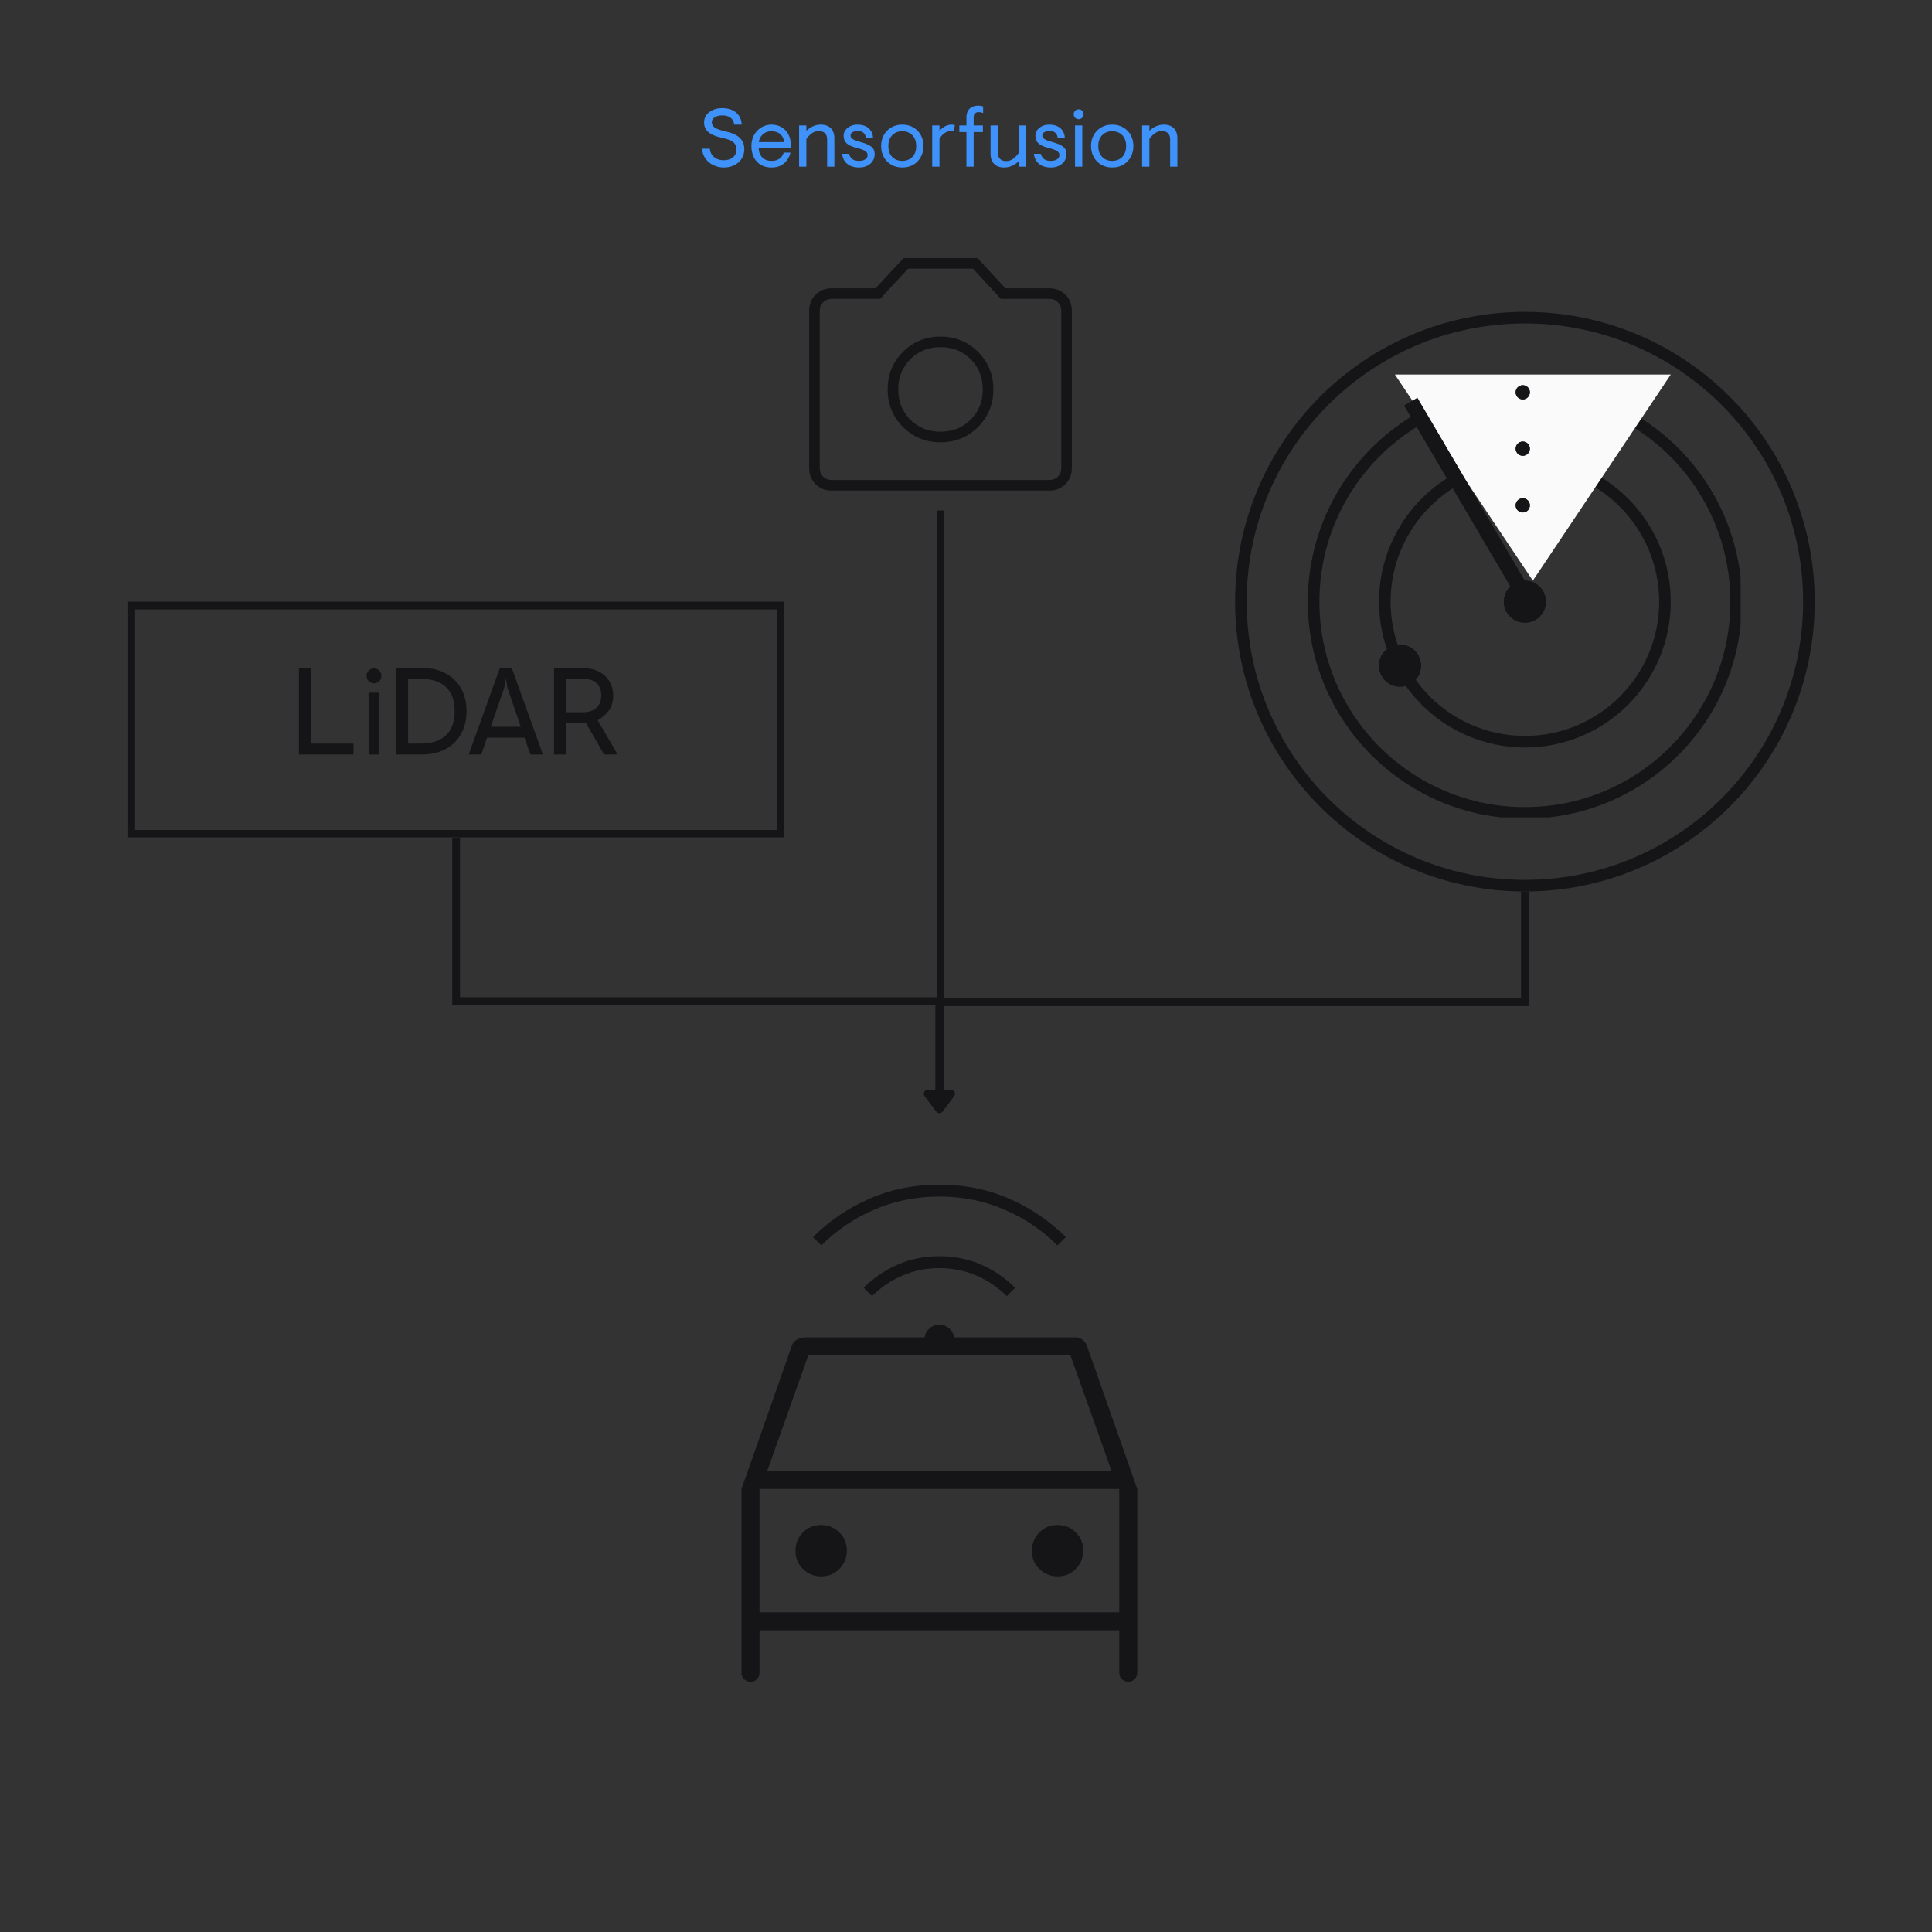 <svg xmlns="http://www.w3.org/2000/svg" xmlns:xlink="http://www.w3.org/1999/xlink" width="500" zoomAndPan="magnify" viewBox="0 0 375 375" height="500" preserveAspectRatio="xMidYMid meet" version="1.0"><rect x="0" y="0" width="375" height="375" fill="#333333" stroke="none"/><defs><g/><clipPath id="a056e49949"><path d="M 157 229 L 207 229 L 207 261.797 L 157 261.797 Z M 157 229 " clip-rule="nonzero"/></clipPath><clipPath id="5845ba9f3b"><path d="M 239.734 60.535 L 352.234 60.535 L 352.234 173.035 L 239.734 173.035 Z M 239.734 60.535 " clip-rule="nonzero"/></clipPath><clipPath id="dd1e1d8c16"><path d="M 295.984 60.535 C 264.918 60.535 239.734 85.719 239.734 116.785 C 239.734 147.852 264.918 173.035 295.984 173.035 C 327.051 173.035 352.234 147.852 352.234 116.785 C 352.234 85.719 327.051 60.535 295.984 60.535 Z M 295.984 60.535 " clip-rule="nonzero"/></clipPath><clipPath id="887b25eeee"><path d="M 253.852 74.648 L 337.852 74.648 L 337.852 158.648 L 253.852 158.648 Z M 253.852 74.648 " clip-rule="nonzero"/></clipPath><clipPath id="14f7b01712"><path d="M 295.98 74.648 C 272.711 74.648 253.852 93.512 253.852 116.777 C 253.852 140.047 272.711 158.906 295.98 158.906 C 319.246 158.906 338.109 140.047 338.109 116.777 C 338.109 93.512 319.246 74.648 295.98 74.648 Z M 295.98 74.648 " clip-rule="nonzero"/></clipPath><clipPath id="2ff236caee"><path d="M 267.668 88.465 L 324.293 88.465 L 324.293 145.09 L 267.668 145.09 Z M 267.668 88.465 " clip-rule="nonzero"/></clipPath><clipPath id="4c1dab44dd"><path d="M 295.98 88.465 C 280.344 88.465 267.668 101.141 267.668 116.777 C 267.668 132.414 280.344 145.09 295.98 145.09 C 311.617 145.09 324.293 132.414 324.293 116.777 C 324.293 101.141 311.617 88.465 295.98 88.465 Z M 295.98 88.465 " clip-rule="nonzero"/></clipPath><clipPath id="08022f83c0"><path d="M 291.906 112.703 L 300.062 112.703 L 300.062 120.863 L 291.906 120.863 Z M 291.906 112.703 " clip-rule="nonzero"/></clipPath><clipPath id="6b9428fa14"><path d="M 295.984 112.703 C 293.73 112.703 291.906 114.531 291.906 116.785 C 291.906 119.035 293.73 120.863 295.984 120.863 C 298.238 120.863 300.062 119.035 300.062 116.785 C 300.062 114.531 298.238 112.703 295.984 112.703 Z M 295.984 112.703 " clip-rule="nonzero"/></clipPath><clipPath id="1e6293d305"><path d="M 0.906 0.703 L 9.062 0.703 L 9.062 8.863 L 0.906 8.863 Z M 0.906 0.703 " clip-rule="nonzero"/></clipPath><clipPath id="4df289e1ee"><path d="M 4.984 0.703 C 2.73 0.703 0.906 2.531 0.906 4.785 C 0.906 7.035 2.73 8.863 4.984 8.863 C 7.238 8.863 9.062 7.035 9.062 4.785 C 9.062 2.531 7.238 0.703 4.984 0.703 Z M 4.984 0.703 " clip-rule="nonzero"/></clipPath><clipPath id="d50304300f"><rect x="0" width="10" y="0" height="9"/></clipPath><clipPath id="815825ae61"><path d="M 291.906 112.703 L 300.062 112.703 L 300.062 120.859 L 291.906 120.859 Z M 291.906 112.703 " clip-rule="nonzero"/></clipPath><clipPath id="eb79d61327"><path d="M 295.984 112.703 C 293.73 112.703 291.906 114.531 291.906 116.781 C 291.906 119.035 293.73 120.859 295.984 120.859 C 298.234 120.859 300.062 119.035 300.062 116.781 C 300.062 114.531 298.234 112.703 295.984 112.703 Z M 295.984 112.703 " clip-rule="nonzero"/></clipPath><clipPath id="00fd221dc0"><path d="M 270.703 72.699 L 324.297 72.699 L 324.297 112.699 L 270.703 112.699 Z M 270.703 72.699 " clip-rule="nonzero"/></clipPath><clipPath id="c06cd4a279"><path d="M 297.523 112.699 L 270.75 72.699 L 324.297 72.699 Z M 297.523 112.699 " clip-rule="nonzero"/></clipPath><clipPath id="fc747bf8f8"><path d="M 0.719 0.699 L 54.297 0.699 L 54.297 40.699 L 0.719 40.699 Z M 0.719 0.699 " clip-rule="nonzero"/></clipPath><clipPath id="240938dd2f"><path d="M 27.523 40.699 L 0.75 0.699 L 54.297 0.699 Z M 27.523 40.699 " clip-rule="nonzero"/></clipPath><clipPath id="53dcf10fd1"><rect x="0" width="55" y="0" height="41"/></clipPath><clipPath id="50682c2b3f"><path d="M 267.668 125.121 L 275.824 125.121 L 275.824 133.281 L 267.668 133.281 Z M 267.668 125.121 " clip-rule="nonzero"/></clipPath><clipPath id="301d38226f"><path d="M 271.746 125.121 C 269.492 125.121 267.668 126.949 267.668 129.203 C 267.668 131.453 269.492 133.281 271.746 133.281 C 274 133.281 275.824 131.453 275.824 129.203 C 275.824 126.949 274 125.121 271.746 125.121 Z M 271.746 125.121 " clip-rule="nonzero"/></clipPath><clipPath id="8b671b1dae"><path d="M 0.668 0.121 L 8.824 0.121 L 8.824 8.281 L 0.668 8.281 Z M 0.668 0.121 " clip-rule="nonzero"/></clipPath><clipPath id="2b9cad7da5"><path d="M 4.746 0.121 C 2.492 0.121 0.668 1.949 0.668 4.203 C 0.668 6.453 2.492 8.281 4.746 8.281 C 7 8.281 8.824 6.453 8.824 4.203 C 8.824 1.949 7 0.121 4.746 0.121 Z M 4.746 0.121 " clip-rule="nonzero"/></clipPath><clipPath id="23df730fdc"><rect x="0" width="9" y="0" height="9"/></clipPath><clipPath id="d89fd257b8"><path d="M 267.668 125.121 L 275.824 125.121 L 275.824 133.277 L 267.668 133.277 Z M 267.668 125.121 " clip-rule="nonzero"/></clipPath><clipPath id="938317f9b8"><path d="M 271.746 125.121 C 269.492 125.121 267.668 126.949 267.668 129.199 C 267.668 131.453 269.492 133.277 271.746 133.277 C 273.996 133.277 275.824 131.453 275.824 129.199 C 275.824 126.949 273.996 125.121 271.746 125.121 Z M 271.746 125.121 " clip-rule="nonzero"/></clipPath><clipPath id="1719d1cc25"><path d="M 294.191 96.715 L 296.949 96.715 L 296.949 99.473 L 294.191 99.473 Z M 294.191 96.715 " clip-rule="nonzero"/></clipPath><clipPath id="30bea3922a"><path d="M 295.57 96.715 C 294.809 96.715 294.191 97.332 294.191 98.094 C 294.191 98.855 294.809 99.473 295.57 99.473 C 296.332 99.473 296.949 98.855 296.949 98.094 C 296.949 97.332 296.332 96.715 295.57 96.715 Z M 295.57 96.715 " clip-rule="nonzero"/></clipPath><clipPath id="4a5939c1ab"><path d="M 0.191 0.715 L 2.949 0.715 L 2.949 3.473 L 0.191 3.473 Z M 0.191 0.715 " clip-rule="nonzero"/></clipPath><clipPath id="40a6410fce"><path d="M 1.57 0.715 C 0.809 0.715 0.191 1.332 0.191 2.094 C 0.191 2.855 0.809 3.473 1.57 3.473 C 2.332 3.473 2.949 2.855 2.949 2.094 C 2.949 1.332 2.332 0.715 1.57 0.715 Z M 1.57 0.715 " clip-rule="nonzero"/></clipPath><clipPath id="0771db99f9"><rect x="0" width="3" y="0" height="4"/></clipPath><clipPath id="46a2150221"><path d="M 294.191 96.715 L 296.945 96.715 L 296.945 99.469 L 294.191 99.469 Z M 294.191 96.715 " clip-rule="nonzero"/></clipPath><clipPath id="4e10bde37a"><path d="M 295.57 96.715 C 294.809 96.715 294.191 97.332 294.191 98.094 C 294.191 98.852 294.809 99.469 295.57 99.469 C 296.328 99.469 296.945 98.852 296.945 98.094 C 296.945 97.332 296.328 96.715 295.57 96.715 Z M 295.57 96.715 " clip-rule="nonzero"/></clipPath><clipPath id="e4139a764c"><path d="M 294.191 85.711 L 296.949 85.711 L 296.949 88.465 L 294.191 88.465 Z M 294.191 85.711 " clip-rule="nonzero"/></clipPath><clipPath id="c8dc2b467d"><path d="M 295.57 85.711 C 294.809 85.711 294.191 86.328 294.191 87.09 C 294.191 87.848 294.809 88.465 295.57 88.465 C 296.332 88.465 296.949 87.848 296.949 87.09 C 296.949 86.328 296.332 85.711 295.57 85.711 Z M 295.57 85.711 " clip-rule="nonzero"/></clipPath><clipPath id="7c9bae4cbb"><path d="M 0.191 0.711 L 2.949 0.711 L 2.949 3.465 L 0.191 3.465 Z M 0.191 0.711 " clip-rule="nonzero"/></clipPath><clipPath id="83c80c3b7b"><path d="M 1.57 0.711 C 0.809 0.711 0.191 1.328 0.191 2.09 C 0.191 2.848 0.809 3.465 1.57 3.465 C 2.332 3.465 2.949 2.848 2.949 2.09 C 2.949 1.328 2.332 0.711 1.57 0.711 Z M 1.57 0.711 " clip-rule="nonzero"/></clipPath><clipPath id="dbc2a4cb9a"><rect x="0" width="3" y="0" height="4"/></clipPath><clipPath id="04e2276c46"><path d="M 294.191 85.711 L 296.945 85.711 L 296.945 88.465 L 294.191 88.465 Z M 294.191 85.711 " clip-rule="nonzero"/></clipPath><clipPath id="7da7a3ad19"><path d="M 295.57 85.711 C 294.809 85.711 294.191 86.328 294.191 87.086 C 294.191 87.848 294.809 88.465 295.57 88.465 C 296.328 88.465 296.945 87.848 296.945 87.086 C 296.945 86.328 296.328 85.711 295.57 85.711 Z M 295.57 85.711 " clip-rule="nonzero"/></clipPath><clipPath id="741e7696e9"><path d="M 294.191 74.77 L 296.949 74.77 L 296.949 77.523 L 294.191 77.523 Z M 294.191 74.77 " clip-rule="nonzero"/></clipPath><clipPath id="b531cdd456"><path d="M 295.57 74.77 C 294.809 74.77 294.191 75.387 294.191 76.148 C 294.191 76.906 294.809 77.523 295.57 77.523 C 296.332 77.523 296.949 76.906 296.949 76.148 C 296.949 75.387 296.332 74.77 295.57 74.77 Z M 295.57 74.77 " clip-rule="nonzero"/></clipPath><clipPath id="933749c535"><path d="M 0.191 0.77 L 2.949 0.77 L 2.949 3.523 L 0.191 3.523 Z M 0.191 0.77 " clip-rule="nonzero"/></clipPath><clipPath id="58b6d74d7a"><path d="M 1.57 0.77 C 0.809 0.77 0.191 1.387 0.191 2.148 C 0.191 2.906 0.809 3.523 1.57 3.523 C 2.332 3.523 2.949 2.906 2.949 2.148 C 2.949 1.387 2.332 0.77 1.57 0.77 Z M 1.57 0.77 " clip-rule="nonzero"/></clipPath><clipPath id="fd35987029"><rect x="0" width="3" y="0" height="4"/></clipPath><clipPath id="dff68ff940"><path d="M 294.191 74.77 L 296.945 74.77 L 296.945 77.523 L 294.191 77.523 Z M 294.191 74.77 " clip-rule="nonzero"/></clipPath><clipPath id="8669b7e0de"><path d="M 295.57 74.77 C 294.809 74.77 294.191 75.387 294.191 76.145 C 294.191 76.906 294.809 77.523 295.57 77.523 C 296.328 77.523 296.945 76.906 296.945 76.145 C 296.945 75.387 296.328 74.77 295.57 74.77 Z M 295.57 74.77 " clip-rule="nonzero"/></clipPath><clipPath id="ef7bce522a"><path d="M 24.73 116.785 L 152.23 116.785 L 152.23 162.535 L 24.73 162.535 Z M 24.73 116.785 " clip-rule="nonzero"/></clipPath></defs><path fill="#151417" d="M 147.418 316.445 L 147.418 324.676 C 147.418 325.172 147.25 325.586 146.918 325.922 C 146.582 326.254 146.168 326.422 145.672 326.422 C 145.176 326.422 144.762 326.254 144.426 325.922 C 144.094 325.586 143.926 325.172 143.926 324.676 L 143.926 289.012 L 153.652 261.332 C 153.816 260.75 154.16 260.312 154.676 260.023 C 155.191 259.73 155.762 259.586 156.395 259.586 L 208.766 259.586 C 209.273 259.586 209.734 259.746 210.148 260.066 C 210.562 260.387 210.852 260.809 211.012 261.332 L 220.738 289.012 L 220.738 324.676 C 220.738 325.172 220.57 325.586 220.234 325.922 C 219.902 326.254 219.488 326.422 218.992 326.422 C 218.496 326.422 218.082 326.254 217.75 325.922 C 217.414 325.586 217.246 325.172 217.246 324.676 L 217.246 316.445 Z M 148.914 285.523 L 215.75 285.523 L 207.77 263.078 L 156.895 263.078 Z M 147.418 289.012 L 147.418 312.953 Z M 159.418 305.973 C 160.812 305.973 161.984 305.484 162.941 304.508 C 163.898 303.531 164.375 302.348 164.375 300.953 C 164.375 299.562 163.887 298.387 162.91 297.43 C 161.938 296.473 160.754 295.996 159.359 295.996 C 157.965 295.996 156.789 296.484 155.836 297.461 C 154.879 298.434 154.398 299.621 154.398 301.016 C 154.398 302.406 154.887 303.582 155.863 304.539 C 156.84 305.492 158.023 305.973 159.418 305.973 Z M 205.305 305.973 C 206.699 305.973 207.875 305.484 208.828 304.508 C 209.785 303.531 210.262 302.348 210.262 300.953 C 210.262 299.562 209.777 298.387 208.801 297.43 C 207.824 296.473 206.641 295.996 205.246 295.996 C 203.852 295.996 202.68 296.484 201.723 297.461 C 200.766 298.434 200.289 299.621 200.289 301.016 C 200.289 302.406 200.777 303.582 201.75 304.539 C 202.727 305.492 203.91 305.973 205.305 305.973 Z M 147.418 312.953 L 217.246 312.953 L 217.246 289.012 L 147.418 289.012 Z M 147.418 312.953 " fill-opacity="1" fill-rule="nonzero"/><g clip-path="url(#a056e49949)"><path fill="#151417" d="M 182.332 262.926 C 181.523 262.926 180.84 262.645 180.277 262.086 C 179.719 261.527 179.441 260.844 179.441 260.031 C 179.441 259.223 179.719 258.535 180.277 257.977 C 180.84 257.418 181.523 257.137 182.332 257.137 C 183.145 257.137 183.828 257.418 184.387 257.977 C 184.949 258.535 185.227 259.223 185.227 260.031 C 185.227 260.844 184.949 261.527 184.387 262.086 C 183.828 262.645 183.145 262.926 182.332 262.926 Z M 169.254 251.582 L 167.633 249.961 C 169.562 248.031 171.773 246.527 174.27 245.449 C 176.766 244.367 179.457 243.828 182.344 243.828 C 185.23 243.828 187.918 244.367 190.406 245.449 C 192.895 246.527 195.105 248.031 197.035 249.961 L 195.414 251.582 C 193.715 249.883 191.746 248.555 189.512 247.59 C 187.273 246.625 184.879 246.141 182.332 246.141 C 179.789 246.141 177.395 246.625 175.156 247.59 C 172.918 248.555 170.953 249.883 169.254 251.582 Z M 159.414 241.742 L 157.797 240.125 C 160.922 237 164.566 234.52 168.734 232.688 C 172.898 230.855 177.434 229.938 182.332 229.938 C 187.234 229.938 191.766 230.855 195.934 232.688 C 200.102 234.52 203.746 237 206.871 240.125 L 205.25 241.742 C 202.281 238.773 198.836 236.449 194.922 234.77 C 191.004 233.09 186.809 232.254 182.332 232.254 C 177.859 232.254 173.664 233.09 169.746 234.77 C 165.828 236.449 162.387 238.773 159.414 241.742 Z M 159.414 241.742 " fill-opacity="1" fill-rule="nonzero"/></g><path fill="#151417" d="M 182.551 85.848 C 185.434 85.848 187.863 84.859 189.84 82.883 C 191.816 80.902 192.809 78.473 192.809 75.594 C 192.809 72.711 191.816 70.281 189.84 68.305 C 187.863 66.324 185.434 65.336 182.551 65.336 C 179.668 65.336 177.238 66.324 175.262 68.305 C 173.285 70.281 172.297 72.711 172.297 75.594 C 172.297 78.473 173.285 80.902 175.262 82.883 C 177.238 84.859 179.668 85.848 182.551 85.848 Z M 182.551 83.797 C 180.207 83.797 178.254 83.016 176.691 81.453 C 175.129 79.891 174.348 77.938 174.348 75.594 C 174.348 73.25 175.129 71.293 176.691 69.73 C 178.254 68.168 180.207 67.387 182.551 67.387 C 184.895 67.387 186.848 68.168 188.41 69.73 C 189.973 71.293 190.754 73.25 190.754 75.594 C 190.754 77.938 189.973 79.891 188.41 81.453 C 186.848 83.016 184.895 83.797 182.551 83.797 Z M 161.453 95.223 C 160.184 95.223 159.133 94.809 158.305 93.98 C 157.473 93.148 157.059 92.098 157.059 90.828 L 157.059 60.355 C 157.059 59.086 157.473 58.035 158.305 57.207 C 159.133 56.375 160.184 55.961 161.453 55.961 L 169.953 55.961 L 175.371 50.102 L 189.73 50.102 L 195.152 55.961 L 203.648 55.961 C 204.918 55.961 205.969 56.375 206.797 57.207 C 207.629 58.035 208.043 59.086 208.043 60.355 L 208.043 90.828 C 208.043 92.098 207.629 93.148 206.797 93.98 C 205.969 94.809 204.918 95.223 203.648 95.223 Z M 161.453 93.172 L 203.648 93.172 C 204.332 93.172 204.895 92.953 205.332 92.516 C 205.773 92.074 205.992 91.512 205.992 90.828 L 205.992 60.355 C 205.992 59.672 205.773 59.109 205.332 58.672 C 204.895 58.23 204.332 58.012 203.648 58.012 L 194.273 58.012 L 188.852 52.152 L 176.25 52.152 L 170.832 58.012 L 161.453 58.012 C 160.77 58.012 160.207 58.23 159.77 58.672 C 159.328 59.109 159.109 59.672 159.109 60.355 L 159.109 90.828 C 159.109 91.512 159.328 92.074 159.77 92.516 C 160.207 92.953 160.77 93.172 161.453 93.172 Z M 182.551 75.594 Z M 182.551 75.594 " fill-opacity="1" fill-rule="nonzero"/><g clip-path="url(#5845ba9f3b)"><g clip-path="url(#dd1e1d8c16)"><path stroke-linecap="butt" transform="matrix(0.75, 0, 0, 0.75, 239.735, 60.534)" fill="none" stroke-linejoin="miter" d="M 74.999 0.002 C 33.578 0.002 -0.001 33.58 -0.001 75.002 C -0.001 116.424 33.578 150.002 74.999 150.002 C 116.421 150.002 149.999 116.424 149.999 75.002 C 149.999 33.58 116.421 0.002 74.999 0.002 Z M 74.999 0.002 " stroke="#151417" stroke-width="6" stroke-opacity="1" stroke-miterlimit="4"/></g></g><g clip-path="url(#887b25eeee)"><g clip-path="url(#14f7b01712)"><path stroke-linecap="butt" transform="matrix(0.75, 0, 0, 0.75, 253.851, 74.65)" fill="none" stroke-linejoin="miter" d="M 56.173 -0.002 C 25.147 -0.002 0.001 25.149 0.001 56.17 C 0.001 87.196 25.147 112.342 56.173 112.342 C 87.193 112.342 112.345 87.196 112.345 56.17 C 112.345 25.149 87.193 -0.002 56.173 -0.002 Z M 56.173 -0.002 " stroke="#151417" stroke-width="6" stroke-opacity="1" stroke-miterlimit="4"/></g></g><g clip-path="url(#2ff236caee)"><g clip-path="url(#4c1dab44dd)"><path stroke-linecap="butt" transform="matrix(0.75, 0, 0, 0.75, 267.667, 88.466)" fill="none" stroke-linejoin="miter" d="M 37.751 -0.001 C 16.903 -0.001 0.001 16.9 0.001 37.749 C 0.001 58.598 16.903 75.499 37.751 75.499 C 58.6 75.499 75.501 58.598 75.501 37.749 C 75.501 16.9 58.6 -0.001 37.751 -0.001 Z M 37.751 -0.001 " stroke="#151417" stroke-width="6" stroke-opacity="1" stroke-miterlimit="4"/></g></g><g clip-path="url(#08022f83c0)"><g clip-path="url(#6b9428fa14)"><g transform="matrix(1, 0, 0, 1, 291, 112)"><g clip-path="url(#d50304300f)"><g clip-path="url(#1e6293d305)"><g clip-path="url(#4df289e1ee)"><path fill="#151417" d="M 0.906 0.703 L 9.062 0.703 L 9.062 8.863 L 0.906 8.863 Z M 0.906 0.703 " fill-opacity="1" fill-rule="nonzero"/></g></g></g></g></g></g><g clip-path="url(#815825ae61)"><g clip-path="url(#eb79d61327)"><path stroke-linecap="butt" transform="matrix(0.75, 0, 0, 0.75, 291.905, 112.704)" fill="none" stroke-linejoin="miter" d="M 5.439 -0.001 C 2.434 -0.001 0.001 2.436 0.001 5.436 C 0.001 8.441 2.434 10.874 5.439 10.874 C 8.439 10.874 10.876 8.441 10.876 5.436 C 10.876 2.436 8.439 -0.001 5.439 -0.001 Z M 5.439 -0.001 " stroke="#151417" stroke-width="6" stroke-opacity="1" stroke-miterlimit="4"/></g></g><g clip-path="url(#00fd221dc0)"><g clip-path="url(#c06cd4a279)"><g transform="matrix(1, 0, 0, 1, 270, 72)"><g clip-path="url(#53dcf10fd1)"><g clip-path="url(#fc747bf8f8)"><g clip-path="url(#240938dd2f)"><path fill="#fafafa" d="M 54.297 40.699 L 0.703 40.699 L 0.703 0.699 L 54.297 0.699 Z M 54.297 40.699 " fill-opacity="1" fill-rule="nonzero"/></g></g></g></g></g></g><path stroke-linecap="butt" transform="matrix(-0.38, -0.647, 0.647, -0.38, 294.272, 115.741)" fill="none" stroke-linejoin="miter" d="M 0 2.002 L 57.21 1.999 " stroke="#151417" stroke-width="4" stroke-opacity="1" stroke-miterlimit="4"/><g clip-path="url(#50682c2b3f)"><g clip-path="url(#301d38226f)"><g transform="matrix(1, 0, 0, 1, 267, 125)"><g clip-path="url(#23df730fdc)"><g clip-path="url(#8b671b1dae)"><g clip-path="url(#2b9cad7da5)"><path fill="#151417" d="M 0.668 0.121 L 8.824 0.121 L 8.824 8.281 L 0.668 8.281 Z M 0.668 0.121 " fill-opacity="1" fill-rule="nonzero"/></g></g></g></g></g></g><g clip-path="url(#d89fd257b8)"><g clip-path="url(#938317f9b8)"><path stroke-linecap="butt" transform="matrix(0.75, 0, 0, 0.75, 267.667, 125.122)" fill="none" stroke-linejoin="miter" d="M 5.439 -0.002 C 2.434 -0.002 0.001 2.436 0.001 5.436 C 0.001 8.441 2.434 10.873 5.439 10.873 C 8.439 10.873 10.876 8.441 10.876 5.436 C 10.876 2.436 8.439 -0.002 5.439 -0.002 Z M 5.439 -0.002 " stroke="#151417" stroke-width="6" stroke-opacity="1" stroke-miterlimit="4"/></g></g><g clip-path="url(#1719d1cc25)"><g clip-path="url(#30bea3922a)"><g transform="matrix(1, 0, 0, 1, 294, 96)"><g clip-path="url(#0771db99f9)"><g clip-path="url(#4a5939c1ab)"><g clip-path="url(#40a6410fce)"><path fill="#151417" d="M 0.191 0.715 L 2.949 0.715 L 2.949 3.473 L 0.191 3.473 Z M 0.191 0.715 " fill-opacity="1" fill-rule="nonzero"/></g></g></g></g></g></g><g clip-path="url(#46a2150221)"><g clip-path="url(#4e10bde37a)"><path stroke-linecap="butt" transform="matrix(0.75, 0, 0, 0.75, 294.192, 96.716)" fill="none" stroke-linejoin="miter" d="M 1.837 -0.001 C 0.822 -0.001 -0.001 0.822 -0.001 1.837 C -0.001 2.848 0.822 3.671 1.837 3.671 C 2.848 3.671 3.671 2.848 3.671 1.837 C 3.671 0.822 2.848 -0.001 1.837 -0.001 Z M 1.837 -0.001 " stroke="#151417" stroke-width="6" stroke-opacity="1" stroke-miterlimit="4"/></g></g><g clip-path="url(#e4139a764c)"><g clip-path="url(#c8dc2b467d)"><g transform="matrix(1, 0, 0, 1, 294, 85)"><g clip-path="url(#dbc2a4cb9a)"><g clip-path="url(#7c9bae4cbb)"><g clip-path="url(#83c80c3b7b)"><path fill="#151417" d="M 0.191 0.711 L 2.949 0.711 L 2.949 3.465 L 0.191 3.465 Z M 0.191 0.711 " fill-opacity="1" fill-rule="nonzero"/></g></g></g></g></g></g><g clip-path="url(#04e2276c46)"><g clip-path="url(#7da7a3ad19)"><path stroke-linecap="butt" transform="matrix(0.75, 0, 0, 0.75, 294.192, 85.71)" fill="none" stroke-linejoin="miter" d="M 1.837 0.001 C 0.822 0.001 -0.001 0.824 -0.001 1.834 C -0.001 2.85 0.822 3.673 1.837 3.673 C 2.848 3.673 3.671 2.85 3.671 1.834 C 3.671 0.824 2.848 0.001 1.837 0.001 Z M 1.837 0.001 " stroke="#151417" stroke-width="6" stroke-opacity="1" stroke-miterlimit="4"/></g></g><g clip-path="url(#741e7696e9)"><g clip-path="url(#b531cdd456)"><g transform="matrix(1, 0, 0, 1, 294, 74)"><g clip-path="url(#fd35987029)"><g clip-path="url(#933749c535)"><g clip-path="url(#58b6d74d7a)"><path fill="#151417" d="M 0.191 0.77 L 2.949 0.77 L 2.949 3.523 L 0.191 3.523 Z M 0.191 0.77 " fill-opacity="1" fill-rule="nonzero"/></g></g></g></g></g></g><g clip-path="url(#dff68ff940)"><g clip-path="url(#8669b7e0de)"><path stroke-linecap="butt" transform="matrix(0.75, 0, 0, 0.75, 294.192, 74.769)" fill="none" stroke-linejoin="miter" d="M 1.837 0 C 0.822 0 -0.001 0.823 -0.001 1.834 C -0.001 2.849 0.822 3.672 1.837 3.672 C 2.848 3.672 3.671 2.849 3.671 1.834 C 3.671 0.823 2.848 0 1.837 0 Z M 1.837 0 " stroke="#151417" stroke-width="6" stroke-opacity="1" stroke-miterlimit="4"/></g></g><g clip-path="url(#ef7bce522a)"><path stroke-linecap="butt" transform="matrix(0.75, 0, 0, 0.75, 24.732, 116.784)" fill="none" stroke-linejoin="miter" d="M -0.002 0.002 L 170.118 0.002 L 170.118 61.096 L -0.002 61.096 Z M -0.002 0.002 " stroke="#151417" stroke-width="4" stroke-opacity="1" stroke-miterlimit="4"/></g><g fill="#151417" fill-opacity="1"><g transform="translate(56.347, 146.446)"><g><path d="M 1.68 0 L 1.68 -16.801 L 3.984 -16.801 L 3.984 -2.113 L 12.266 -2.113 L 12.266 0 Z M 1.68 0 "/></g></g></g><g fill="#151417" fill-opacity="1"><g transform="translate(69.955, 146.446)"><g><path d="M 1.586 0 L 1.586 -12 L 3.695 -12 L 3.695 0 Z M 2.641 -13.824 C 2.238 -13.824 1.898 -13.965 1.621 -14.242 C 1.34 -14.523 1.199 -14.863 1.199 -15.266 C 1.199 -15.664 1.34 -16.004 1.621 -16.285 C 1.898 -16.562 2.238 -16.703 2.641 -16.703 C 3.039 -16.703 3.379 -16.562 3.66 -16.285 C 3.941 -16.004 4.078 -15.664 4.078 -15.266 C 4.078 -14.863 3.941 -14.523 3.66 -14.242 C 3.379 -13.965 3.039 -13.824 2.641 -13.824 Z M 2.641 -13.824 "/></g></g></g><g fill="#151417" fill-opacity="1"><g transform="translate(75.235, 146.446)"><g><path d="M 1.68 0 L 1.68 -16.801 L 6.527 -16.801 C 8.367 -16.801 9.941 -16.453 11.242 -15.758 C 12.547 -15.059 13.551 -14.086 14.258 -12.828 C 14.961 -11.57 15.312 -10.098 15.312 -8.398 C 15.312 -6.719 14.961 -5.246 14.258 -3.984 C 13.551 -2.719 12.547 -1.738 11.242 -1.043 C 9.941 -0.348 8.367 0 6.527 0 Z M 3.984 -2.113 L 6.434 -2.113 C 7.742 -2.113 8.891 -2.328 9.875 -2.762 C 10.859 -3.191 11.629 -3.871 12.18 -4.801 C 12.73 -5.727 13.008 -6.93 13.008 -8.398 C 13.008 -9.871 12.73 -11.07 12.18 -12 C 11.629 -12.93 10.859 -13.609 9.875 -14.039 C 8.891 -14.473 7.742 -14.688 6.434 -14.688 L 3.984 -14.688 Z M 3.984 -2.113 "/></g></g></g><g fill="#151417" fill-opacity="1"><g transform="translate(90.499, 146.446)"><g><path d="M 0.48 0 L 6.527 -16.801 L 8.832 -16.801 L 14.879 0 L 12.434 0 L 11.305 -3.266 L 4.031 -3.266 L 2.93 0 Z M 4.754 -5.375 L 10.586 -5.375 L 7.992 -12.938 L 7.68 -14.734 L 7.367 -12.938 Z M 4.754 -5.375 "/></g></g></g><g fill="#151417" fill-opacity="1"><g transform="translate(105.859, 146.446)"><g><path d="M 1.68 0 L 1.68 -16.801 L 6.984 -16.801 C 8.266 -16.801 9.363 -16.574 10.285 -16.129 C 11.203 -15.68 11.91 -15.051 12.406 -14.242 C 12.902 -13.438 13.152 -12.488 13.152 -11.398 C 13.152 -10.281 12.887 -9.344 12.359 -8.594 C 11.832 -7.84 11.098 -7.191 10.152 -6.648 L 14.016 0 L 11.375 0 L 7.895 -6.098 L 3.984 -6.098 L 3.984 0 Z M 3.984 -8.207 L 7.367 -8.207 C 8.105 -8.207 8.727 -8.34 9.238 -8.605 C 9.754 -8.867 10.148 -9.242 10.43 -9.73 C 10.707 -10.219 10.848 -10.793 10.848 -11.449 C 10.848 -12.105 10.715 -12.676 10.453 -13.164 C 10.188 -13.652 9.801 -14.027 9.289 -14.293 C 8.777 -14.555 8.137 -14.688 7.367 -14.688 L 3.984 -14.688 Z M 3.984 -8.207 "/></g></g></g><path stroke-linecap="butt" transform="matrix(0.75, 0, 0, 0.75, 87.781, 162.609)" fill="none" stroke-linejoin="miter" d="M 1 0.001 L 1 42.282 L 126.073 42.282 L 126.073 65.751 " stroke="#151417" stroke-width="2" stroke-opacity="1" stroke-miterlimit="4"/><path stroke-linecap="round" transform="matrix(0.75, 0, 0, 0.75, 87.781, 162.609)" fill-opacity="1" fill="#151417" fill-rule="nonzero" stroke-linejoin="round" d="M 129.073 66.251 L 126.073 70.251 L 123.073 66.251 Z M 129.073 66.251 " stroke="#151417" stroke-width="2" stroke-opacity="1" stroke-miterlimit="4"/><path stroke-linecap="butt" transform="matrix(0.75, 0, 0, 0.75, 181.585, 173.034)" fill="none" stroke-linejoin="miter" d="M 152.532 0.002 L 152.532 28.674 L 1.001 28.674 L 1.001 51.851 " stroke="#151417" stroke-width="2" stroke-opacity="1" stroke-miterlimit="4"/><path stroke-linecap="round" transform="matrix(0.75, 0, 0, 0.75, 181.585, 173.034)" fill-opacity="1" fill="#151417" fill-rule="nonzero" stroke-linejoin="round" d="M 4.001 52.351 L 1.001 56.351 L -1.999 52.351 Z M 4.001 52.351 " stroke="#151417" stroke-width="2" stroke-opacity="1" stroke-miterlimit="4"/><path stroke-linecap="butt" transform="matrix(0, 0.75, -0.75, 0, 183.304, 99.095)" fill="none" stroke-linejoin="miter" d="M -0.002 0.999 L 149.738 0.999 " stroke="#151417" stroke-width="2" stroke-opacity="1" stroke-miterlimit="4"/><g fill="#3f92fa" fill-opacity="1"><g transform="translate(135.576, 32.35)"><g><path d="M 4.91 0.16 C 4.195 0.16 3.527 0.012 2.902 -0.281 C 2.281 -0.574 1.77 -0.996 1.367 -1.543 C 0.969 -2.094 0.746 -2.742 0.703 -3.488 L 2.191 -3.488 C 2.246 -3.008 2.398 -2.598 2.648 -2.262 C 2.898 -1.926 3.223 -1.676 3.617 -1.504 C 4.012 -1.332 4.441 -1.246 4.91 -1.246 C 5.254 -1.246 5.57 -1.289 5.863 -1.375 C 6.156 -1.461 6.414 -1.59 6.641 -1.77 C 6.863 -1.945 7.039 -2.16 7.168 -2.414 C 7.293 -2.672 7.359 -2.977 7.359 -3.328 C 7.359 -3.754 7.266 -4.109 7.078 -4.391 C 6.891 -4.676 6.586 -4.914 6.16 -5.109 C 5.734 -5.309 5.16 -5.48 4.449 -5.633 C 3.809 -5.77 3.234 -5.957 2.727 -6.191 C 2.223 -6.426 1.82 -6.734 1.527 -7.117 C 1.234 -7.504 1.086 -7.992 1.086 -8.59 C 1.086 -9.156 1.246 -9.645 1.559 -10.055 C 1.875 -10.465 2.297 -10.785 2.832 -11.016 C 3.363 -11.242 3.957 -11.359 4.605 -11.359 C 5.355 -11.359 6 -11.234 6.551 -10.98 C 7.102 -10.73 7.535 -10.367 7.855 -9.887 C 8.176 -9.406 8.355 -8.832 8.398 -8.16 L 6.941 -8.16 C 6.859 -8.758 6.613 -9.203 6.215 -9.504 C 5.816 -9.801 5.277 -9.949 4.605 -9.949 C 4.211 -9.949 3.863 -9.895 3.559 -9.781 C 3.254 -9.672 3.02 -9.52 2.848 -9.328 C 2.676 -9.133 2.59 -8.906 2.59 -8.637 C 2.59 -8.309 2.691 -8.035 2.895 -7.816 C 3.098 -7.598 3.414 -7.406 3.84 -7.246 C 4.266 -7.086 4.809 -6.934 5.473 -6.781 C 6.004 -6.664 6.484 -6.512 6.91 -6.32 C 7.336 -6.129 7.699 -5.891 7.992 -5.613 C 8.285 -5.336 8.508 -5.016 8.664 -4.648 C 8.816 -4.281 8.895 -3.855 8.895 -3.375 C 8.895 -2.672 8.719 -2.055 8.367 -1.52 C 8.016 -0.988 7.539 -0.574 6.934 -0.281 C 6.332 0.012 5.656 0.16 4.91 0.16 Z M 4.91 0.16 "/></g></g></g><g fill="#3f92fa" fill-opacity="1"><g transform="translate(145.205, 32.35)"><g><path d="M 4.543 0.16 C 3.734 0.16 3.035 -0.012 2.457 -0.359 C 1.875 -0.707 1.426 -1.191 1.113 -1.816 C 0.797 -2.441 0.641 -3.168 0.641 -4 C 0.641 -4.832 0.82 -5.559 1.176 -6.184 C 1.531 -6.809 2.012 -7.293 2.609 -7.641 C 3.203 -7.984 3.852 -8.16 4.543 -8.16 C 5.258 -8.16 5.898 -8 6.465 -7.68 C 7.027 -7.359 7.477 -6.898 7.809 -6.297 C 8.137 -5.691 8.301 -4.961 8.301 -4.094 L 8.301 -3.551 L 2.062 -3.551 C 2.074 -3.168 2.145 -2.828 2.273 -2.527 C 2.398 -2.23 2.574 -1.973 2.793 -1.758 C 3.012 -1.547 3.27 -1.387 3.566 -1.281 C 3.867 -1.172 4.195 -1.121 4.559 -1.121 C 4.977 -1.121 5.344 -1.188 5.664 -1.32 C 5.984 -1.453 6.246 -1.641 6.453 -1.887 C 6.664 -2.133 6.816 -2.414 6.91 -2.734 L 8.223 -2.734 C 8.008 -1.852 7.59 -1.148 6.957 -0.625 C 6.328 -0.102 5.523 0.16 4.543 0.16 Z M 2.078 -4.766 L 6.977 -4.766 C 6.941 -5.238 6.812 -5.629 6.582 -5.941 C 6.355 -6.258 6.059 -6.492 5.703 -6.648 C 5.348 -6.801 4.961 -6.879 4.543 -6.879 C 4.129 -6.879 3.746 -6.797 3.398 -6.633 C 3.055 -6.465 2.766 -6.227 2.535 -5.91 C 2.305 -5.598 2.156 -5.215 2.078 -4.766 Z M 2.078 -4.766 "/></g></g></g><g fill="#3f92fa" fill-opacity="1"><g transform="translate(154.051, 32.35)"><g><path d="M 1.055 0 L 1.055 -8 L 2.465 -8 L 2.465 -6.957 C 2.656 -7.16 2.895 -7.355 3.176 -7.535 C 3.457 -7.715 3.777 -7.867 4.137 -7.984 C 4.492 -8.102 4.867 -8.16 5.262 -8.16 C 5.84 -8.16 6.32 -8.051 6.711 -7.84 C 7.102 -7.625 7.395 -7.32 7.598 -6.926 C 7.801 -6.531 7.902 -6.062 7.902 -5.52 L 7.902 0 L 6.496 0 L 6.496 -5.262 C 6.496 -5.613 6.434 -5.914 6.312 -6.16 C 6.188 -6.406 6.004 -6.59 5.758 -6.719 C 5.516 -6.848 5.215 -6.91 4.863 -6.91 C 4.371 -6.91 3.926 -6.766 3.52 -6.473 C 3.113 -6.176 2.762 -5.812 2.465 -5.375 L 2.465 0 Z M 1.055 0 "/></g></g></g><g fill="#3f92fa" fill-opacity="1"><g transform="translate(162.945, 32.35)"><g><path d="M 3.809 0.16 C 2.859 0.16 2.094 -0.074 1.512 -0.543 C 0.93 -1.012 0.598 -1.664 0.512 -2.496 L 1.84 -2.496 C 1.914 -2.23 2.027 -1.992 2.176 -1.785 C 2.324 -1.574 2.531 -1.414 2.801 -1.297 C 3.066 -1.18 3.414 -1.121 3.84 -1.121 C 4.129 -1.121 4.395 -1.164 4.641 -1.246 C 4.883 -1.332 5.082 -1.461 5.23 -1.633 C 5.379 -1.801 5.457 -2.012 5.457 -2.254 C 5.457 -2.5 5.371 -2.703 5.207 -2.863 C 5.043 -3.023 4.789 -3.172 4.449 -3.305 C 4.105 -3.438 3.676 -3.566 3.152 -3.695 C 2.363 -3.898 1.773 -4.18 1.383 -4.535 C 0.996 -4.891 0.801 -5.379 0.801 -6 C 0.801 -6.395 0.914 -6.754 1.145 -7.078 C 1.375 -7.402 1.691 -7.664 2.094 -7.863 C 2.5 -8.059 2.969 -8.16 3.504 -8.16 C 4.078 -8.16 4.582 -8.062 5.016 -7.871 C 5.445 -7.68 5.793 -7.395 6.055 -7.023 C 6.316 -6.648 6.469 -6.188 6.512 -5.633 L 5.121 -5.633 C 5.086 -5.918 5 -6.16 4.855 -6.359 C 4.711 -6.555 4.523 -6.703 4.297 -6.801 C 4.066 -6.895 3.801 -6.941 3.504 -6.941 C 3.195 -6.941 2.891 -6.871 2.59 -6.727 C 2.293 -6.582 2.145 -6.352 2.145 -6.031 C 2.145 -5.84 2.219 -5.668 2.367 -5.52 C 2.516 -5.371 2.746 -5.234 3.055 -5.109 C 3.363 -4.988 3.758 -4.863 4.238 -4.734 C 5.082 -4.512 5.723 -4.23 6.168 -3.887 C 6.609 -3.547 6.832 -3.062 6.832 -2.43 C 6.832 -1.941 6.707 -1.5 6.453 -1.113 C 6.203 -0.723 5.852 -0.414 5.398 -0.184 C 4.945 0.047 4.414 0.16 3.809 0.16 Z M 3.809 0.16 "/></g></g></g><g fill="#3f92fa" fill-opacity="1"><g transform="translate(170.383, 32.35)"><g><path d="M 4.75 0.16 C 3.941 0.16 3.227 -0.02 2.609 -0.383 C 1.988 -0.746 1.508 -1.242 1.16 -1.871 C 0.812 -2.5 0.641 -3.211 0.641 -4 C 0.641 -4.801 0.812 -5.512 1.16 -6.137 C 1.508 -6.758 1.988 -7.254 2.609 -7.613 C 3.227 -7.977 3.941 -8.16 4.75 -8.16 C 5.574 -8.16 6.289 -7.977 6.902 -7.613 C 7.516 -7.254 7.996 -6.758 8.344 -6.137 C 8.688 -5.512 8.863 -4.801 8.863 -4 C 8.863 -3.211 8.688 -2.5 8.344 -1.871 C 7.996 -1.242 7.516 -0.746 6.902 -0.383 C 6.289 -0.02 5.574 0.16 4.75 0.16 Z M 4.75 -1.121 C 5.262 -1.121 5.723 -1.23 6.129 -1.449 C 6.531 -1.668 6.855 -1.988 7.094 -2.414 C 7.336 -2.844 7.453 -3.371 7.453 -4 C 7.453 -4.629 7.336 -5.156 7.094 -5.582 C 6.855 -6.008 6.531 -6.332 6.129 -6.551 C 5.723 -6.77 5.262 -6.879 4.75 -6.879 C 4.238 -6.879 3.781 -6.77 3.375 -6.551 C 2.969 -6.332 2.648 -6.008 2.406 -5.582 C 2.168 -5.156 2.047 -4.629 2.047 -4 C 2.047 -3.371 2.168 -2.844 2.406 -2.414 C 2.648 -1.988 2.969 -1.668 3.375 -1.449 C 3.781 -1.23 4.238 -1.121 4.75 -1.121 Z M 4.75 -1.121 "/></g></g></g><g fill="#3f92fa" fill-opacity="1"><g transform="translate(179.885, 32.35)"><g><path d="M 1.055 0 L 1.055 -8 L 2.465 -8 L 2.465 -6.957 C 2.645 -7.172 2.852 -7.371 3.086 -7.551 C 3.32 -7.73 3.586 -7.879 3.879 -7.992 C 4.172 -8.102 4.484 -8.16 4.816 -8.16 C 4.965 -8.16 5.09 -8.148 5.191 -8.125 C 5.293 -8.105 5.379 -8.074 5.457 -8.031 L 5.23 -6.863 C 5.168 -6.883 5.102 -6.898 5.031 -6.902 C 4.961 -6.91 4.859 -6.91 4.719 -6.91 C 4.27 -6.91 3.852 -6.781 3.457 -6.52 C 3.062 -6.258 2.73 -5.875 2.465 -5.375 L 2.465 0 Z M 1.055 0 "/></g></g></g><g fill="#3f92fa" fill-opacity="1"><g transform="translate(185.756, 32.35)"><g><path d="M 1.824 0 L 1.824 -6.719 L 0.449 -6.719 L 0.449 -8 L 1.824 -8 L 1.824 -9.52 C 1.824 -10.062 1.926 -10.504 2.129 -10.848 C 2.332 -11.188 2.602 -11.438 2.945 -11.598 C 3.285 -11.758 3.656 -11.84 4.062 -11.84 C 4.289 -11.84 4.484 -11.82 4.656 -11.789 C 4.824 -11.758 4.965 -11.723 5.07 -11.68 L 5.07 -10.414 C 4.977 -10.445 4.848 -10.484 4.688 -10.527 C 4.527 -10.57 4.352 -10.59 4.16 -10.59 C 3.895 -10.59 3.672 -10.508 3.496 -10.344 C 3.32 -10.176 3.23 -9.93 3.23 -9.598 L 3.23 -8 L 5.023 -8 L 5.023 -6.719 L 3.23 -6.719 L 3.23 0 Z M 1.824 0 "/></g></g></g><g fill="#3f92fa" fill-opacity="1"><g transform="translate(191.274, 32.35)"><g><path d="M 3.633 0.16 C 2.777 0.16 2.125 -0.078 1.672 -0.551 C 1.219 -1.027 0.992 -1.668 0.992 -2.48 L 0.992 -8 L 2.398 -8 L 2.398 -2.734 C 2.398 -2.383 2.465 -2.086 2.59 -1.84 C 2.719 -1.594 2.902 -1.406 3.145 -1.281 C 3.383 -1.152 3.68 -1.086 4.031 -1.086 C 4.523 -1.086 4.969 -1.238 5.375 -1.535 C 5.781 -1.836 6.133 -2.195 6.43 -2.625 L 6.43 -8 L 7.84 -8 L 7.84 0 L 6.43 0 L 6.43 -1.039 C 6.25 -0.848 6.016 -0.66 5.727 -0.473 C 5.438 -0.285 5.117 -0.133 4.758 -0.016 C 4.402 0.102 4.027 0.16 3.633 0.16 Z M 3.633 0.16 "/></g></g></g><g fill="#3f92fa" fill-opacity="1"><g transform="translate(200.168, 32.35)"><g><path d="M 3.809 0.16 C 2.859 0.16 2.094 -0.074 1.512 -0.543 C 0.93 -1.012 0.598 -1.664 0.512 -2.496 L 1.84 -2.496 C 1.914 -2.23 2.027 -1.992 2.176 -1.785 C 2.324 -1.574 2.531 -1.414 2.801 -1.297 C 3.066 -1.18 3.414 -1.121 3.84 -1.121 C 4.129 -1.121 4.395 -1.164 4.641 -1.246 C 4.883 -1.332 5.082 -1.461 5.23 -1.633 C 5.379 -1.801 5.457 -2.012 5.457 -2.254 C 5.457 -2.5 5.371 -2.703 5.207 -2.863 C 5.043 -3.023 4.789 -3.172 4.449 -3.305 C 4.105 -3.438 3.676 -3.566 3.152 -3.695 C 2.363 -3.898 1.773 -4.18 1.383 -4.535 C 0.996 -4.891 0.801 -5.379 0.801 -6 C 0.801 -6.395 0.914 -6.754 1.145 -7.078 C 1.375 -7.402 1.691 -7.664 2.094 -7.863 C 2.5 -8.059 2.969 -8.16 3.504 -8.16 C 4.078 -8.16 4.582 -8.062 5.016 -7.871 C 5.445 -7.68 5.793 -7.395 6.055 -7.023 C 6.316 -6.648 6.469 -6.188 6.512 -5.633 L 5.121 -5.633 C 5.086 -5.918 5 -6.16 4.855 -6.359 C 4.711 -6.555 4.523 -6.703 4.297 -6.801 C 4.066 -6.895 3.801 -6.941 3.504 -6.941 C 3.195 -6.941 2.891 -6.871 2.59 -6.727 C 2.293 -6.582 2.145 -6.352 2.145 -6.031 C 2.145 -5.84 2.219 -5.668 2.367 -5.52 C 2.516 -5.371 2.746 -5.234 3.055 -5.109 C 3.363 -4.988 3.758 -4.863 4.238 -4.734 C 5.082 -4.512 5.723 -4.23 6.168 -3.887 C 6.609 -3.547 6.832 -3.062 6.832 -2.43 C 6.832 -1.941 6.707 -1.5 6.453 -1.113 C 6.203 -0.723 5.852 -0.414 5.398 -0.184 C 4.945 0.047 4.414 0.16 3.809 0.16 Z M 3.809 0.16 "/></g></g></g><g fill="#3f92fa" fill-opacity="1"><g transform="translate(207.606, 32.35)"><g><path d="M 1.055 0 L 1.055 -8 L 2.465 -8 L 2.465 0 Z M 1.758 -9.215 C 1.492 -9.215 1.266 -9.309 1.078 -9.496 C 0.895 -9.68 0.801 -9.906 0.801 -10.176 C 0.801 -10.441 0.895 -10.668 1.078 -10.855 C 1.266 -11.039 1.492 -11.133 1.758 -11.133 C 2.027 -11.133 2.254 -11.039 2.441 -10.855 C 2.625 -10.668 2.719 -10.441 2.719 -10.176 C 2.719 -9.906 2.625 -9.68 2.441 -9.496 C 2.254 -9.309 2.027 -9.215 1.758 -9.215 Z M 1.758 -9.215 "/></g></g></g><g fill="#3f92fa" fill-opacity="1"><g transform="translate(211.126, 32.35)"><g><path d="M 4.75 0.16 C 3.941 0.16 3.227 -0.02 2.609 -0.383 C 1.988 -0.746 1.508 -1.242 1.16 -1.871 C 0.812 -2.5 0.641 -3.211 0.641 -4 C 0.641 -4.801 0.812 -5.512 1.16 -6.137 C 1.508 -6.758 1.988 -7.254 2.609 -7.613 C 3.227 -7.977 3.941 -8.16 4.75 -8.16 C 5.574 -8.16 6.289 -7.977 6.902 -7.613 C 7.516 -7.254 7.996 -6.758 8.344 -6.137 C 8.688 -5.512 8.863 -4.801 8.863 -4 C 8.863 -3.211 8.688 -2.5 8.344 -1.871 C 7.996 -1.242 7.516 -0.746 6.902 -0.383 C 6.289 -0.02 5.574 0.16 4.75 0.16 Z M 4.75 -1.121 C 5.262 -1.121 5.723 -1.23 6.129 -1.449 C 6.531 -1.668 6.855 -1.988 7.094 -2.414 C 7.336 -2.844 7.453 -3.371 7.453 -4 C 7.453 -4.629 7.336 -5.156 7.094 -5.582 C 6.855 -6.008 6.531 -6.332 6.129 -6.551 C 5.723 -6.77 5.262 -6.879 4.75 -6.879 C 4.238 -6.879 3.781 -6.77 3.375 -6.551 C 2.969 -6.332 2.648 -6.008 2.406 -5.582 C 2.168 -5.156 2.047 -4.629 2.047 -4 C 2.047 -3.371 2.168 -2.844 2.406 -2.414 C 2.648 -1.988 2.969 -1.668 3.375 -1.449 C 3.781 -1.23 4.238 -1.121 4.75 -1.121 Z M 4.75 -1.121 "/></g></g></g><g fill="#3f92fa" fill-opacity="1"><g transform="translate(220.627, 32.35)"><g><path d="M 1.055 0 L 1.055 -8 L 2.465 -8 L 2.465 -6.957 C 2.656 -7.16 2.895 -7.355 3.176 -7.535 C 3.457 -7.715 3.777 -7.867 4.137 -7.984 C 4.492 -8.102 4.867 -8.16 5.262 -8.16 C 5.84 -8.16 6.32 -8.051 6.711 -7.84 C 7.102 -7.625 7.395 -7.32 7.598 -6.926 C 7.801 -6.531 7.902 -6.062 7.902 -5.52 L 7.902 0 L 6.496 0 L 6.496 -5.262 C 6.496 -5.613 6.434 -5.914 6.312 -6.16 C 6.188 -6.406 6.004 -6.59 5.758 -6.719 C 5.516 -6.848 5.215 -6.91 4.863 -6.91 C 4.371 -6.91 3.926 -6.766 3.52 -6.473 C 3.113 -6.176 2.762 -5.812 2.465 -5.375 L 2.465 0 Z M 1.055 0 "/></g></g></g></svg>